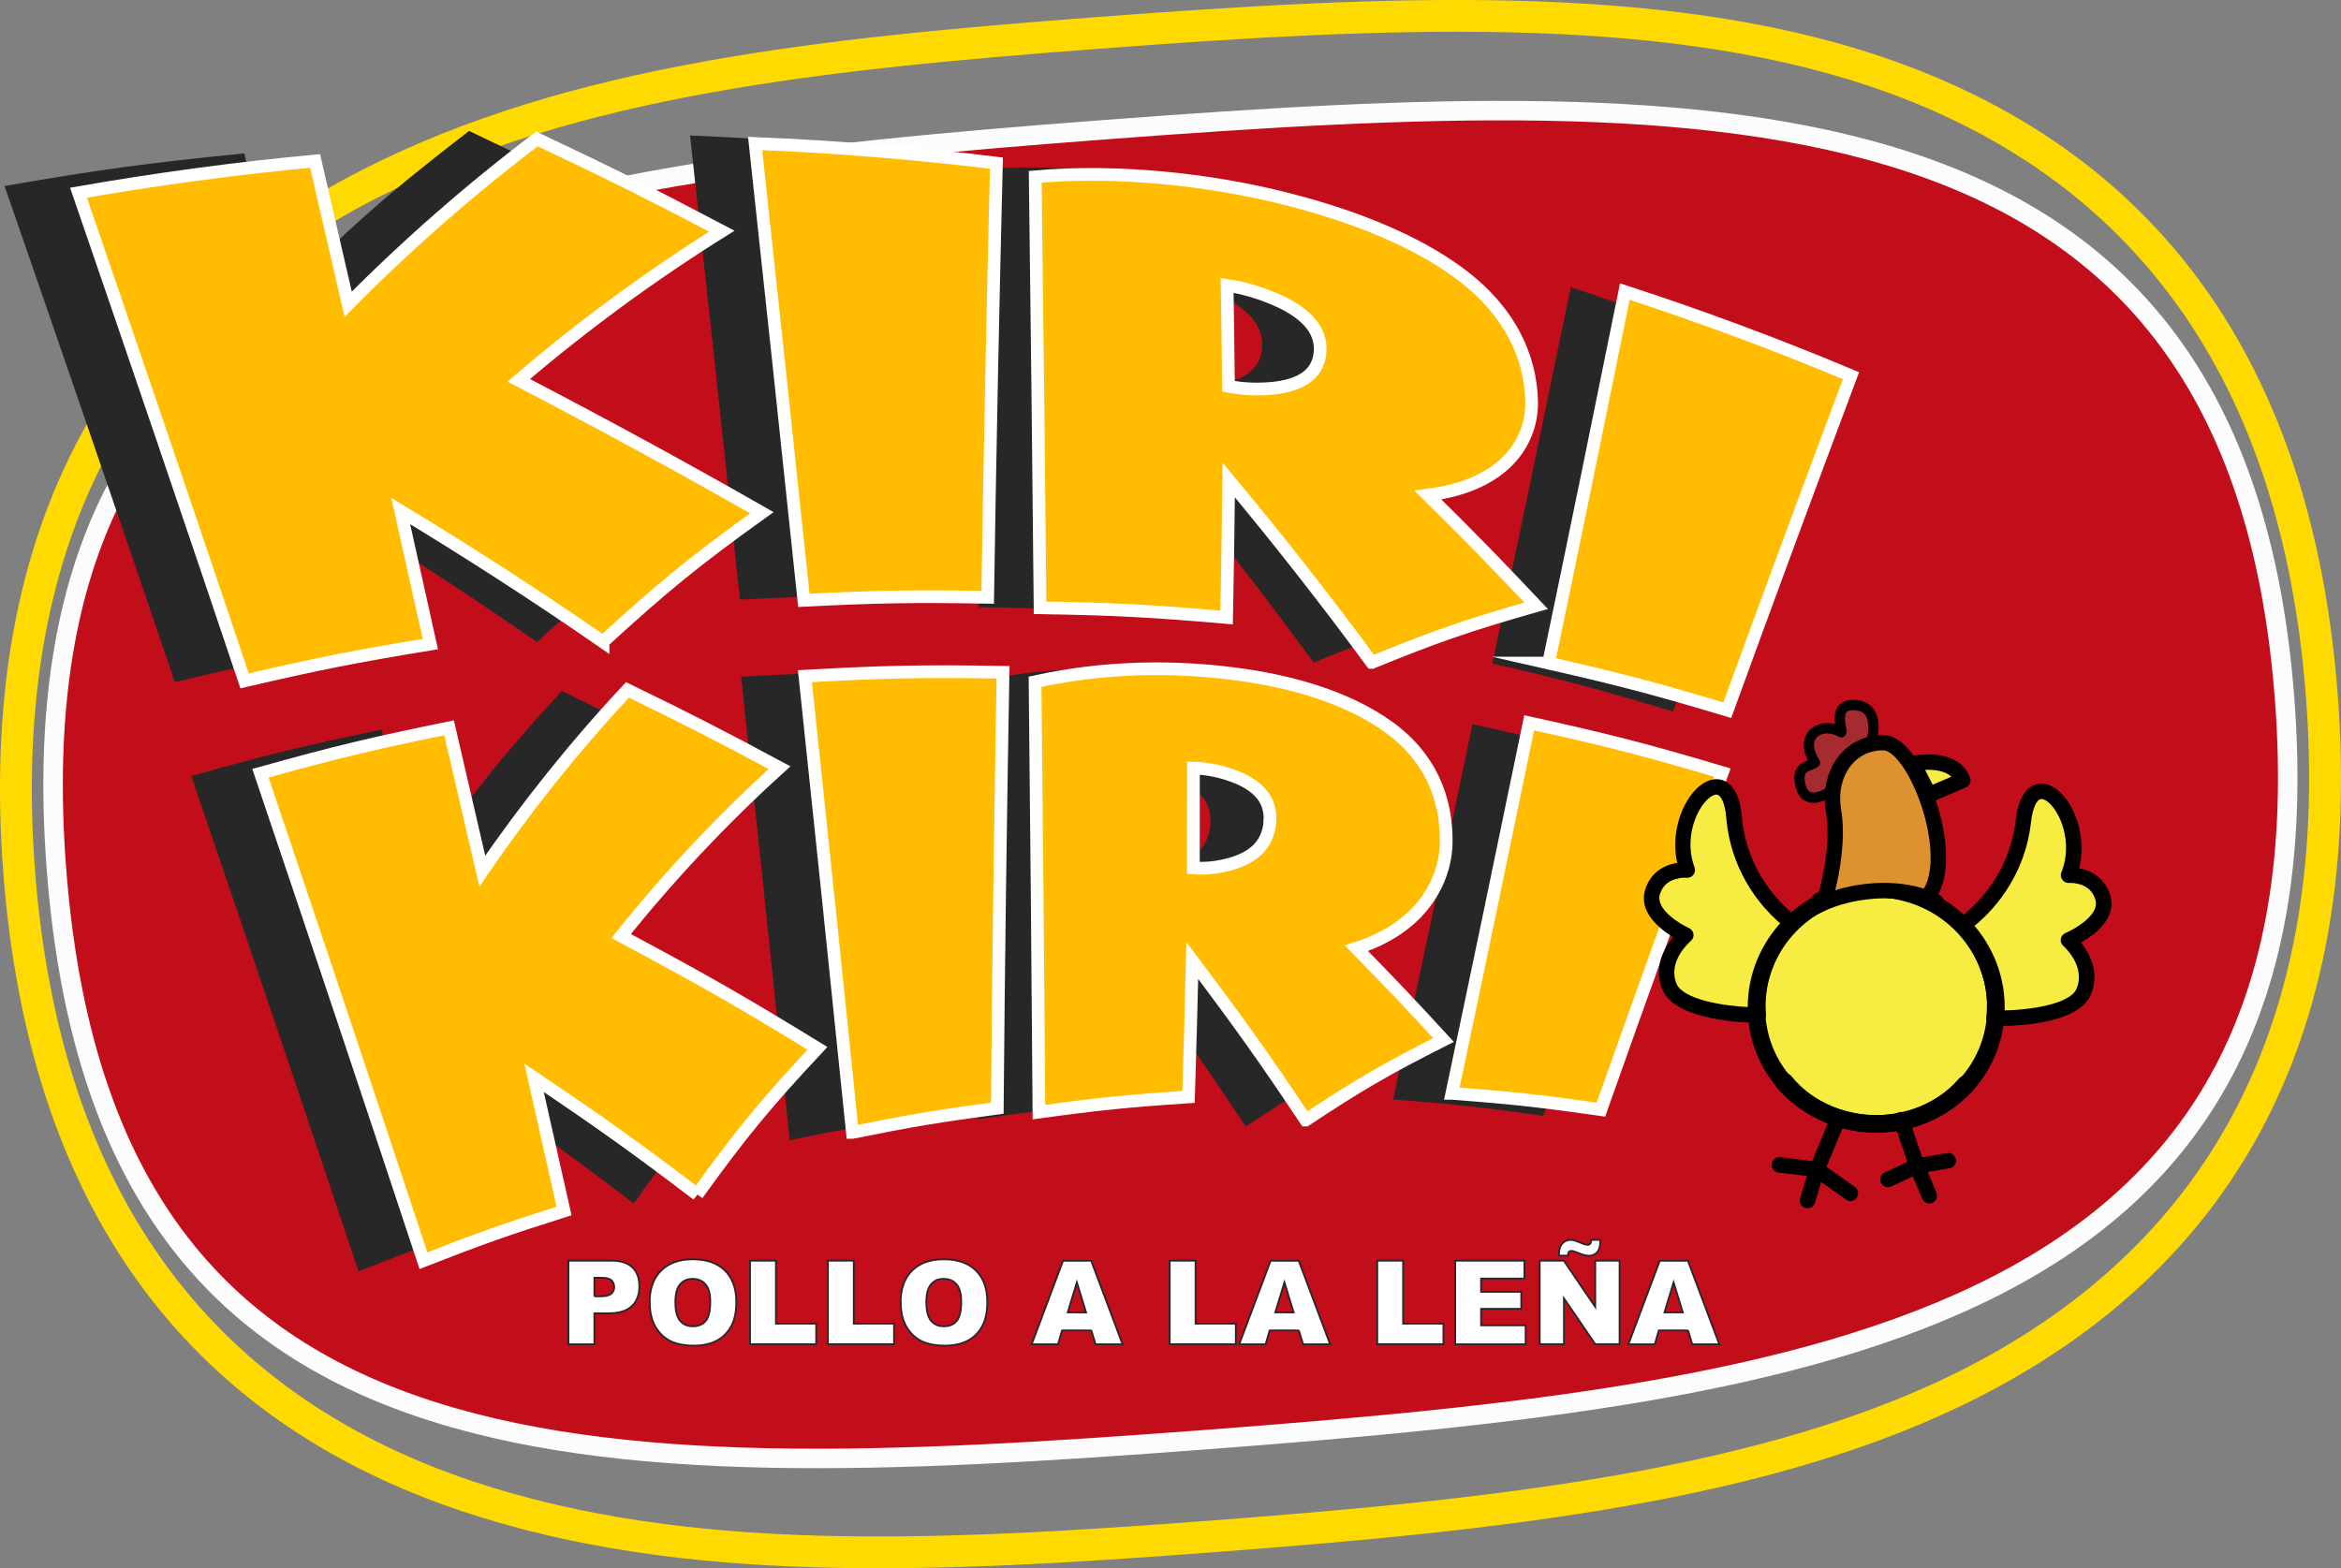<svg xmlns="http://www.w3.org/2000/svg" viewBox="0 0 289.52 194.01"><rect x="0" y="0" width="289.52" height="194.01" fill="#808080" stroke="none"/><defs><style>      .cls-1, .cls-2 {        fill: #f7ec41;      }      .cls-3 {        fill: #ffda00;      }      .cls-4, .cls-5 {        fill: #de912f;      }      .cls-6, .cls-7 {        fill: #a52b31;      }      .cls-8 {        fill: #272728;      }      .cls-9 {        fill: #ffbc00;        stroke: #fff;        stroke-width: 1.57px;      }      .cls-9, .cls-10, .cls-11 {        stroke-miterlimit: 10;      }      .cls-7, .cls-5, .cls-2 {        mix-blend-mode: multiply;      }      .cls-10 {        fill: #c20e1a;        stroke: #fcfcfc;        stroke-width: 2.41px;      }      .cls-11 {        fill: #fff;        stroke: #272728;        stroke-width: .22px;      }      .cls-12 {        isolation: isolate;      }    </style></defs><g class="cls-12"><g id="Capa_1" data-name="Capa 1"><path class="cls-3" d="M289.12,86c3.1,40.96-11.79,70.15-44.27,86.77-25.58,13.1-59.44,16.58-94.8,19.26-34.64,2.62-65.53,4.05-92.82-5.05C22.62,175.44,3.5,148.82,.4,107.86-2.7,66.9,12.19,37.71,44.67,21.08,70.28,7.97,101.03,4.73,135.67,2.11c35.36-2.68,69.36-4.33,96.62,4.77,34.61,11.54,53.73,38.16,56.83,79.12ZM4.32,107.56c2.97,39.23,21.19,64.69,54.15,75.69,26.6,8.87,57.08,7.45,91.28,4.86s68.38-6.08,93.31-18.84c30.93-15.83,45.1-43.75,42.13-82.98-2.97-39.23-21.19-64.69-54.15-75.69-26.56-8.86-60.13-7.22-95.08-4.57-34.21,2.59-64.55,5.77-89.51,18.55C15.53,40.42,1.35,68.34,4.32,107.56Z"></path><path class="cls-10" d="M136.72,16.04C59.58,21.88,1.12,30.21,6.97,107.36c5.84,77.15,64.88,76.59,142.03,70.75,77.15-5.84,139.4-14.47,133.55-91.61C276.71,9.35,213.87,10.19,136.72,16.04Z"></path><g><g><path class="cls-8" d="M66.42,79.43c-9.61-6.63-14.68-9.93-25.35-16.43,1.5,6.69,2.25,10.03,3.76,16.72-9.31,1.54-13.96,2.47-23.21,4.66C14.67,63.91,7.65,43.45,.56,23.01c11.84-2.05,17.78-2.86,29.65-4.03,1.68,7.21,2.52,10.81,4.2,18.02,8.84-8.91,13.58-13.08,23.6-20.8,9.57,4.53,14.21,6.85,23.18,11.59-10.72,6.83-15.82,10.61-25.39,18.76,10.31,5.18,20.52,10.75,30.45,16.63-8.34,6.03-12.32,9.3-19.82,16.25Z"></path><path class="cls-8" d="M91.51,74.18c-2.01-19.14-4.07-38.28-6.17-57.42,12.15,.54,18.21,1.04,30.23,2.48-.44,18.18-.8,36.35-1.09,54.54-9.19-.15-13.79-.07-22.97,.4Z"></path><path class="cls-8" d="M162.47,81.98c-6.6-8.99-10.16-13.59-17.84-22.91-.09,6.92-.15,10.37-.29,17.26-9.31-.82-13.98-1.06-23.31-1.22-.17-18.05-.37-36.09-.6-54.14,10.31-.76,20.92,.23,31.45,2.81,9.21,2.26,16.41,5.51,21.53,9.28,6.4,4.72,9.03,10.51,9.14,16.2,.03,1.65-.33,3.53-1.37,5.33-.92,1.58-2.23,2.88-3.89,3.9-2.07,1.28-4.65,2.1-7.75,2.5,5.63,5.6,8.32,8.39,13.49,13.9-8.44,2.39-12.57,3.81-20.56,7.08Zm-6.39-38.94c.13-1.46-.37-2.81-1.51-4-.95-.99-2.32-1.87-4.02-2.62-2.01-.88-4.05-1.49-6.09-1.78,.08,5.08,.11,7.61,.16,12.67,1.81,.35,3.65,.43,5.54,.25,3.72-.38,5.7-1.85,5.93-4.52Z"></path><path class="cls-8" d="M184.57,82.08c3.27-15.51,6.5-31.03,9.69-46.56,11.47,3.83,17.14,5.96,28.3,10.65-5.32,13.92-10.54,27.87-15.66,41.86-8.86-2.69-13.33-3.88-22.33-5.95Z"></path></g><g><path class="cls-8" d="M78.38,148.89c-7.66-5.85-11.73-8.8-20.38-14.63,1.52,6.69,2.28,10.04,3.81,16.74-7.06,2.27-10.56,3.53-17.47,6.29-6.82-20.45-13.71-40.88-20.68-61.28,9.36-2.65,14.08-3.8,23.55-5.75,1.69,7.21,2.53,10.81,4.22,18.02,6.58-9.64,10.21-14.22,18.05-22.81,7.88,3.84,11.68,5.8,19.01,9.76-8.5,7.89-12.47,12.15-19.71,21.19,10.38,5.56,15.27,8.39,24.51,14.08-6.43,6.95-9.42,10.65-14.92,18.4Z"></path><path class="cls-8" d="M97.66,141.05c-1.95-19.12-3.96-38.23-6-57.33,9.9-.57,14.85-.67,24.75-.51-.32,18.25-.55,36.5-.71,54.76-7.26,.99-10.87,1.6-18.03,3.08Z"></path><path class="cls-8" d="M154.07,139.39c-5.14-7.78-7.95-11.79-14.09-19.99-.17,6.86-.27,10.28-.49,17.11-7.49,.51-11.22,.9-18.62,1.94-.13-18.02-.29-36.04-.47-54.06,8.49-1.88,17.31-2.11,26.09-.84,7.68,1.12,13.7,3.39,17.93,6.42,5.3,3.79,7.37,8.95,7.29,14.57-.02,1.6-.39,3.48-1.32,5.38-.82,1.67-1.97,3.12-3.39,4.35-1.77,1.54-3.95,2.72-6.54,3.56,4.53,4.66,6.69,6.97,10.81,11.49-7.14,3.62-10.59,5.64-17.2,10.06Zm-4.39-37.33c.13-1.45-.26-2.73-1.18-3.75-.77-.85-1.9-1.55-3.3-2.07-1.66-.62-3.34-.96-5.03-1.01,0,5.02,0,7.53-.03,12.53,1.48,.12,3-.04,4.56-.47,3.07-.86,4.75-2.57,4.99-5.23Z"></path><path class="cls-8" d="M172.29,136.02c3.31-15.47,6.59-30.95,9.82-46.44,9.72,2.15,14.55,3.4,24.12,6.28-5.23,14.02-10.35,28.08-15.38,42.18-7.42-1.06-11.14-1.46-18.56-2.02Z"></path></g></g><g><g><path class="cls-9" d="M74.58,79.41c-8.15-5.64-16.54-11.06-25.02-16.19,1.46,6.58,2.19,9.87,3.66,16.46-9.22,1.51-13.82,2.42-22.97,4.55-6.78-20.16-13.62-40.29-20.54-60.39,9.67-1.69,19.5-3.02,29.26-3.93,1.63,7.09,2.45,10.64,4.09,17.73,7.2-7.29,15.17-14.27,23.35-20.45,9.44,4.46,14.01,6.75,22.86,11.41-8.72,5.45-17.31,11.76-25.12,18.45,10.16,5.28,20.13,10.7,30.07,16.38-8.26,5.93-12.2,9.14-19.64,15.97Z"></path><path class="cls-9" d="M99.42,74.27c-1.98-18.84-3.99-37.68-6.03-56.52,9.94,.4,19.97,1.22,29.84,2.43-.44,17.9-.8,35.8-1.08,53.71-9.09-.15-13.64-.08-22.73,.38Z"></path><path class="cls-9" d="M169.65,81.95c-5.65-7.69-11.58-15.24-17.69-22.57-.08,6.82-.13,10.22-.26,17.01-9.22-.8-13.84-1.05-23.07-1.2-.17-17.77-.37-35.55-.6-53.32,9.99-.89,21.43,.29,31.05,2.73,9,2.28,16.21,5.4,21.27,9.11,6.33,4.64,8.95,10.34,9.07,15.95,.04,1.63-.32,3.48-1.34,5.26-.9,1.56-2.2,2.84-3.83,3.85-2.04,1.26-4.59,2.08-7.65,2.48,5.58,5.51,8.25,8.26,13.38,13.69-8.34,2.37-12.42,3.78-20.32,7.01Zm-6.39-38.38c.12-1.43-.37-2.77-1.5-3.94-.94-.98-2.29-1.84-3.98-2.57-1.99-.87-4-1.46-6.02-1.75,.08,5,.12,7.5,.17,12.48,1.79,.35,3.61,.42,5.47,.24,3.67-.38,5.63-1.83,5.86-4.46Z"></path><path class="cls-9" d="M191.52,82.03c3.19-15.31,6.33-30.63,9.43-45.96,9.43,3.07,18.83,6.57,27.97,10.41-5.17,13.77-10.27,27.56-15.3,41.38-8.78-2.64-13.2-3.8-22.11-5.83Z"></path></g><g><path class="cls-9" d="M86.24,147.77c-7.6-5.77-11.63-8.67-20.19-14.43,1.48,6.59,2.22,9.88,3.71,16.47-7.02,2.22-10.51,3.45-17.39,6.15-6.65-20.12-13.37-40.22-20.16-60.3,9.27-2.59,13.95-3.71,23.33-5.62,1.64,7.09,2.46,10.64,4.11,17.73,5.34-7.83,11.48-15.5,17.95-22.42,7.79,3.78,11.55,5.72,18.81,9.62-6.99,6.32-13.71,13.47-19.59,20.83,10.28,5.48,15.13,8.28,24.28,13.89-6.39,6.83-9.38,10.46-14.87,18.07Z"></path><path class="cls-9" d="M105.42,140.09c-1.92-18.82-3.88-37.63-5.87-56.44,9.8-.55,14.71-.65,24.5-.48-.32,17.97-.56,35.95-.71,53.92-7.21,.96-10.8,1.56-17.92,3Z"></path><path class="cls-9" d="M161.48,138.56c-5.13-7.68-7.93-11.64-14.03-19.73-.16,6.76-.25,10.14-.46,16.87-7.44,.49-11.15,.87-18.5,1.88-.13-17.75-.29-35.49-.48-53.24,8.41-1.85,17.14-2.08,25.83-.82,7.6,1.1,13.56,3.34,17.76,6.32,5.25,3.73,7.32,8.82,7.26,14.37-.02,1.57-.37,3.43-1.29,5.31-.81,1.65-1.94,3.08-3.34,4.29-1.75,1.52-3.91,2.68-6.47,3.5,4.51,4.6,6.65,6.88,10.76,11.35-7.07,3.57-10.49,5.56-17.04,9.9Zm-4.44-36.82c.13-1.43-.26-2.69-1.18-3.69-.77-.84-1.88-1.52-3.28-2.04-1.64-.61-3.31-.95-4.98-.99,0,4.95,0,7.42-.01,12.35,1.47,.12,2.97-.04,4.52-.46,3.05-.84,4.7-2.53,4.94-5.16Z"></path><path class="cls-9" d="M179.56,135.26c3.23-15.27,6.41-30.55,9.56-45.84,9.63,2.11,14.41,3.34,23.89,6.16-5.08,13.87-10.09,27.76-15.02,41.69-7.37-1.05-11.05-1.46-18.42-2.01Z"></path></g></g><g><path class="cls-1" d="M246.81,124.92c-.11,8.15-6.81,14.68-14.96,14.57-8.15-.11-14.68-6.81-14.57-14.96,.11-8.15,6.81-14.68,14.96-14.57,8.15,.11,14.68,6.81,14.57,14.96Z"></path><path class="cls-2" d="M241.32,117.88c-1.03,2.16-.48,4.48-.81,6.77-.4,2.79-1.84,5.72-4.51,6.99-2.71,1.29-5.52,1.05-8.26-.02-1.69-.66-3.08-2.11-4.8-2.63-2.66-.8-3.67,.57-4.08,2.38,2.4,4.76,7.3,8.05,12.99,8.12,8.15,.11,14.85-6.41,14.96-14.57,.05-3.55-1.16-6.82-3.22-9.4-.95,.48-1.77,1.3-2.27,2.36Z"></path><g><path class="cls-1" d="M236.61,94.46s5-1.05,6.12,2.08l-4.15,1.78-1.97-3.86Z"></path><path class="cls-2" d="M240.08,94.46c.14,.48,.16,1.01,.05,1.43-.18,.68-.58,1.28-1.11,1.75-.21,.19-.4,.31-.59,.39l.15,.3,4.15-1.78c-.45-1.26-1.53-1.83-2.65-2.08Z"></path><path d="M238.74,99.26c-.4,.07-.82-.13-1.01-.51l-1.97-3.86c-.13-.27-.14-.58,0-.85,.13-.27,.37-.46,.67-.52,0,0,.07-.02,.2-.04,2.75-.47,6.04,0,7.02,2.73,.17,.48-.06,1-.52,1.2l-4.15,1.78c-.07,.03-.14,.05-.22,.06Zm-.66-4.02l.94,1.84,2.31-.99c-.81-.78-2.22-.89-3.25-.85Z"></path></g><g><path class="cls-6" d="M231.41,92.04s1.39-4.44-1.76-4.79c-3.25-.36-1.7,3.09-1.94,3.35-2.24-1.43-5.48,.27-3.23,3.76-.78,.51-2.23,.41-1.87,2.47,.62,3.6,4.08,.87,4.08,.87"></path><path class="cls-7" d="M230.2,87.37c.63,.86,.36,2.24-.27,3.08-.27,.36-.68,.6-1.03,.88-.33,.26-.6,.6-.95,.84-.55,.37-1.19,.69-1.87,.63-1.1-.09-1.73-.79-2.07-1.69-.45,.73-.44,1.82,.43,3.2,.37,.16,.67,.43,.81,.86,.45,1.46-1.2,2.14-2.53,2.16,.85,2.84,3.97,.38,3.97,.38l4.71-5.67s1.22-3.88-1.21-4.67Z"></path><path d="M224.79,99.29c-.43,.07-.87,.06-1.29-.1-.8-.31-1.32-1.06-1.52-2.25-.36-2.06,.85-2.57,1.6-2.87-.74-1.48-.66-2.86,.24-3.77,.77-.77,1.98-1.02,3.13-.72-.1-.75-.11-1.7,.5-2.36,.48-.52,1.24-.72,2.25-.61,.92,.1,1.64,.52,2.09,1.21,1.05,1.61,.3,4.12,.21,4.4l-1.22-.38c.19-.61,.55-2.39-.06-3.33-.24-.37-.62-.57-1.16-.63-.4-.05-.94-.04-1.18,.21-.34,.36-.19,1.26-.09,1.79,.08,.49,.15,.85-.12,1.14-.21,.23-.55,.27-.81,.11-.88-.56-2.04-.53-2.64,.06-.59,.59-.49,1.62,.28,2.81,.19,.3,.11,.69-.19,.88-.23,.15-.49,.25-.73,.35-.72,.28-1.04,.41-.86,1.48,.12,.71,.37,1.14,.72,1.28,.73,.28,1.97-.5,2.34-.8l.79,1c-.15,.12-1.17,.89-2.3,1.08Z"></path></g><g><g><path class="cls-1" d="M217.45,125.59s-9.56-.04-10.99-3.53c-1.43-3.5,2.03-6.37,2.03-6.37,0,0-5.06-2.26-4.12-5.32,.93-3.07,4.32-2.71,4.32-2.71-2.67-7.13,5.02-15.22,5.77-6.51,.75,8.71,7.2,13.05,7.2,13.05,0,0-4.83,4.37-4.22,11.4Z"></path><path class="cls-2" d="M216.97,108.93c-.19,.36-.45,.67-.81,.93-1.74,1.2-3.89-1.79-4.35-3.11-.87-2.48-.93-5.69,.22-8.1,.17-.35,.4-.79,.69-1.21-2.24-.72-5.6,4.4-4.29,9.39,.38,.48,.75,.96,1.16,1.41,.66,.71,1.44,1.29,2.15,1.95,.88,.82,2.73,2.49,1.68,3.8-1.03,1.3-3.64-.2-4.66-.78-1.57-.9-3.02-2.14-4.03-3.66-.14,.24-.26,.51-.36,.82-.74,2.43,2.27,4.34,3.56,5.04,1.16-.05,2.27,.14,3.3,.9,1.01,.74,2.19,1.77,2.54,3.03,.36,1.29-.47,2.06-1.64,2.43-2.06,.65-4.11-.03-5.98-.92,.05,.39,.14,.8,.31,1.21,1.43,3.5,10.99,3.53,10.99,3.53-.61-7.02,4.22-11.4,4.22-11.4,0,0-2.6-1.76-4.69-5.27Z"></path><path d="M217.61,126.53c-.05,0-.11,.01-.16,.01-1.04,0-10.25-.15-11.87-4.13-1.14-2.81,.28-5.21,1.35-6.48-1.64-.99-4.31-3.08-3.47-5.85,.55-1.8,1.92-2.98,3.87-3.31,.03,0,.07-.01,.1-.02-.66-2.9,.1-5.72,1.14-7.53,.91-1.58,2.1-2.59,3.28-2.79,.7-.12,1.36,.05,1.92,.48,.92,.71,1.48,2.11,1.65,4.14,.7,8.12,6.73,12.3,6.79,12.34,.24,.16,.4,.43,.42,.73,.02,.29-.09,.58-.31,.78-.04,.04-4.46,4.16-3.91,10.6,.02,.27-.07,.53-.25,.73-.14,.16-.34,.26-.54,.3Zm-9.97-17.87c-1.23,.21-2.02,.87-2.36,1.98-.56,1.84,2.49,3.67,3.6,4.17,.3,.13,.51,.42,.56,.74,.04,.33-.08,.65-.34,.87-.12,.1-2.9,2.48-1.76,5.27,.78,1.92,5.63,2.76,9.09,2.91-.09-5.14,2.47-8.77,3.81-10.31-1.88-1.59-6.12-5.91-6.74-13.08-.17-2.02-.7-2.63-.92-2.8-.13-.1-.26-.13-.43-.1-.45,.08-1.23,.61-1.95,1.86-.97,1.68-1.64,4.44-.63,7.13,.12,.31,.06,.66-.14,.92-.2,.26-.53,.4-.86,.37h0s-.41-.04-.94,.05Z"></path></g><path d="M229.53,109.07c3.73-.63,7.38,.08,10.37,1.67,.54,.31,.76,1.03,.43,1.49-.26,.58-.95,.74-1.44,.47-2.65-1.42-5.79-2.05-9.01-1.5-7.59,1.29-12.66,8.27-11.39,15.69,1.23,7.25,8.32,12.16,15.91,10.86,3.21-.55,5.98-2.09,7.92-4.38,.46-.44,1.17-.47,1.56,0,.5,.32,.55,1.11,.13,1.54-2.3,2.49-5.51,4.33-9.24,4.97-8.72,1.48-16.96-4.17-18.4-12.63-1.47-8.63,4.44-16.65,13.16-18.18Z"></path></g><g><g><path class="cls-1" d="M246.6,125.97s9.56,.22,11.08-3.24c1.52-3.46-1.86-6.42-1.86-6.42,0,0,5.12-2.12,4.26-5.21-.85-3.09-4.24-2.82-4.24-2.82,2.85-7.05-4.62-15.35-5.6-6.67-.98,8.68-7.55,12.85-7.55,12.85,0,0,4.71,4.5,3.91,11.5Z"></path><path class="cls-2" d="M247.52,109.33c.18,.36,.44,.69,.79,.95,1.7,1.25,3.93-1.69,4.43-2.99,.93-2.45,1.08-5.67,0-8.11-.16-.35-.38-.8-.66-1.23,2.25-.66,5.48,4.55,4.04,9.5-.39,.47-.77,.94-1.2,1.38-.68,.7-1.47,1.25-2.2,1.9-.9,.8-2.79,2.42-1.78,3.76,1,1.32,3.64-.1,4.67-.66,1.59-.86,3.07-2.06,4.12-3.55,.13,.25,.25,.52,.34,.83,.67,2.44-2.38,4.28-3.69,4.94-1.16-.08-2.27,.08-3.33,.82-1.03,.71-2.23,1.71-2.62,2.96-.4,1.28,.42,2.07,1.58,2.47,2.04,.71,4.11,.07,6-.76-.06,.39-.17,.79-.34,1.2-1.52,3.46-11.08,3.24-11.08,3.24,.79-7.01-3.91-11.5-3.91-11.5,0,0,2.65-1.69,4.83-5.14Z"></path><path d="M245.88,126.6c-.18-.2-.26-.47-.23-.74,.73-6.42-3.58-10.66-3.63-10.7-.21-.2-.32-.49-.29-.78,.03-.29,.19-.56,.44-.71,.06-.04,6.19-4.06,7.11-12.16,.23-2.03,.82-3.41,1.76-4.1,.57-.41,1.23-.56,1.93-.42,1.17,.23,2.34,1.28,3.21,2.88,.99,1.83,1.68,4.67,.94,7.55,.03,0,.07,.01,.1,.02,1.94,.38,3.28,1.59,3.78,3.41,.77,2.79-1.96,4.81-3.63,5.75,1.03,1.31,2.4,3.74,1.18,6.52-1.72,3.93-10.93,3.84-11.97,3.81-.06,0-.11,0-.16-.02-.21-.04-.4-.15-.54-.31Zm10.03-17.37h0c-.33,.03-.65-.12-.85-.39-.2-.27-.24-.62-.12-.92,1.08-2.67,.48-5.44-.44-7.15-.69-1.27-1.45-1.83-1.9-1.91-.17-.03-.3,0-.43,.09-.22,.16-.76,.76-.99,2.77-.81,7.15-5.16,11.36-7.08,12.89,1.29,1.57,3.75,5.27,3.53,10.4,3.47-.06,8.33-.77,9.17-2.67,1.21-2.76-1.5-5.22-1.62-5.32-.25-.22-.37-.55-.31-.87,.05-.33,.27-.6,.58-.73,1.12-.47,4.22-2.22,3.71-4.07-.31-1.11-1.08-1.8-2.3-2.04-.53-.1-.94-.08-.94-.08Z"></path></g><path d="M247.63,127.66c-1.66,8.42-10.05,13.85-18.73,12.14-3.71-.73-6.88-2.66-9.11-5.21-.41-.44-.34-1.23,.17-1.54,.4-.46,1.11-.41,1.56,.04,1.87,2.34,4.6,3.96,7.8,4.59,7.56,1.49,14.77-3.23,16.19-10.44,1.46-7.38-3.42-14.49-10.97-15.98-3.2-.63-6.35-.09-9.04,1.26-.5,.26-1.18,.08-1.42-.51-.31-.47-.08-1.18,.47-1.48,3.03-1.51,6.7-2.13,10.41-1.4,8.67,1.76,14.37,9.93,12.67,18.52Z"></path></g><g><path class="cls-4" d="M238.32,111.05c3.98-4.75-1.33-18.99-5.27-19.15-3.94-.16-7.12,3.47-6.28,8.43,.85,4.97-1.19,11.34-1.19,11.34,0,0,6.14-2.89,12.74-.63Z"></path><path class="cls-5" d="M234.19,92.3c.29,.94,.23,2.06-.16,3.06-.39,1-.92,1.93-1.19,2.98-.26,1.03-.33,2.05-.46,3.09-.19,1.56-.52,3.43-1.78,4.51-1.74,1.49-3.18,.41-3.7-1.2-.28,3.67-1.33,6.93-1.33,6.93,0,0,6.14-2.89,12.74-.63,3.6-4.3-.41-16.38-4.13-18.75Z"></path><path d="M238.63,112.16l-.62-.21c-2.49-.86-5.2-1.04-8.07-.55-2.36,.4-3.95,1.13-3.96,1.14l-1.97,.92,.66-2.07c.02-.06,1.96-6.22,1.16-10.9-.8-4.69,1.7-8.75,5.8-9.45,.48-.08,.96-.11,1.45-.09,2.65,.11,4.72,4.15,5.48,5.89,2.15,4.86,3.21,11.57,.48,14.83l-.42,.5Zm-9.01-2.65c2.92-.5,5.72-.36,8.32,.41,1.61-2.73,.69-8.24-1.12-12.33-1.42-3.22-2.98-4.72-3.82-4.76-.36-.01-.71,0-1.06,.07-3.03,.52-4.86,3.64-4.24,7.26,.6,3.53-.16,7.65-.73,9.97,.71-.22,1.61-.45,2.64-.63Z"></path></g><path d="M224.55,145.62c-.07-.01-.14-.03-.21-.06-.49-.2-.72-.76-.51-1.25l2.59-6.21c.2-.49,.76-.71,1.25-.51,.49,.2,.72,.76,.51,1.25l-2.59,6.21c-.17,.42-.61,.64-1.04,.57Z"></path><path d="M236.92,145.19c-.33-.06-.63-.29-.74-.63l-1.95-5.74c-.17-.5,.1-1.04,.59-1.21,.5-.17,1.04,.1,1.21,.59l1.95,5.74c.17,.5-.1,1.04-.59,1.21-.15,.05-.31,.06-.46,.04Z"></path><path d="M228.69,148.56c-.14-.02-.27-.08-.39-.16l-4.14-2.94c-.43-.3-.53-.9-.23-1.33,.3-.43,.9-.53,1.33-.23l4.14,2.94c.43,.3,.53,.9,.23,1.33-.22,.31-.59,.45-.94,.39Z"></path><path d="M223.38,149.46s-.08-.02-.12-.03c-.5-.15-.79-.69-.63-1.19l1.17-3.84c.15-.5,.69-.8,1.19-.63,.5,.15,.79,.68,.63,1.19l-1.17,3.84c-.14,.46-.6,.74-1.07,.66Z"></path><path d="M219.9,145.05c-.5-.08-.85-.55-.79-1.06,.06-.52,.54-.89,1.06-.83l4.65,.57c.52,.07,.89,.54,.83,1.06-.06,.52-.54,.89-1.06,.83l-4.65-.57s-.03,0-.04,0Z"></path><path d="M233.34,146.86c-.3-.05-.57-.24-.71-.54-.22-.48-.02-1.04,.46-1.27l3.57-1.67c.48-.22,1.04-.02,1.27,.46,.22,.48,.02,1.04-.46,1.27l-3.57,1.67c-.18,.08-.38,.11-.56,.08Z"></path><path d="M238.45,148.87c-.31-.05-.59-.26-.72-.57l-1.54-3.68c-.2-.49,.03-1.04,.51-1.25,.49-.2,1.04,.03,1.25,.51l1.54,3.68c.2,.48-.03,1.04-.51,1.25-.17,.07-.35,.09-.52,.06Z"></path><path d="M236.92,145.19c-.39-.07-.71-.37-.78-.78-.09-.52,.26-1.01,.78-1.1l3.87-.66c.52-.09,1.01,.26,1.1,.78,.09,.52-.26,1.01-.78,1.1l-3.87,.66c-.11,.02-.22,.02-.32,0Z"></path></g><g><path class="cls-11" d="M70.3,155.96h5.31c1.16,0,2.02,.27,2.6,.83,.58,.55,.86,1.33,.86,2.35s-.31,1.86-.94,2.45c-.63,.59-1.58,.88-2.87,.88h-1.75v3.83h-3.21v-10.33Zm3.21,4.41h.78c.62,0,1.05-.11,1.3-.32,.25-.21,.37-.49,.37-.82s-.11-.6-.32-.82-.62-.34-1.22-.34h-.91v2.31Z"></path><path class="cls-11" d="M80.34,161.14c0-1.69,.47-3,1.41-3.94,.94-.94,2.25-1.41,3.93-1.41s3.05,.46,3.98,1.39c.93,.92,1.4,2.22,1.4,3.88,0,1.21-.2,2.2-.61,2.97-.41,.77-.99,1.38-1.76,1.8s-1.73,.64-2.87,.64-2.13-.19-2.89-.56-1.38-.96-1.86-1.76c-.47-.8-.71-1.81-.71-3.02Zm3.19,.01c0,1.04,.19,1.79,.58,2.25s.92,.68,1.58,.68,1.22-.22,1.59-.67c.38-.45,.56-1.25,.56-2.4,0-.97-.2-1.68-.59-2.13s-.92-.67-1.6-.67-1.16,.23-1.55,.68c-.39,.46-.58,1.21-.58,2.26Z"></path><path class="cls-11" d="M92.77,155.96h3.19v7.79h4.98v2.54h-8.18v-10.33Z"></path><path class="cls-11" d="M102.4,155.96h3.19v7.79h4.98v2.54h-8.18v-10.33Z"></path><path class="cls-11" d="M111.38,161.14c0-1.69,.47-3,1.41-3.94,.94-.94,2.25-1.41,3.93-1.41s3.05,.46,3.98,1.39c.93,.92,1.4,2.22,1.4,3.88,0,1.21-.2,2.2-.61,2.97-.41,.77-.99,1.38-1.76,1.8s-1.73,.64-2.87,.64-2.13-.19-2.89-.56-1.38-.96-1.86-1.76c-.47-.8-.71-1.81-.71-3.02Zm3.19,.01c0,1.04,.19,1.79,.58,2.25s.92,.68,1.58,.68,1.22-.22,1.59-.67c.38-.45,.56-1.25,.56-2.4,0-.97-.2-1.68-.59-2.13s-.92-.67-1.6-.67-1.16,.23-1.55,.68c-.39,.46-.58,1.21-.58,2.26Z"></path><path class="cls-11" d="M134.98,164.59h-3.63l-.5,1.71h-3.26l3.88-10.33h3.48l3.88,10.33h-3.34l-.52-1.71Zm-.66-2.23l-1.14-3.72-1.13,3.72h2.27Z"></path><path class="cls-11" d="M144.67,155.96h3.19v7.79h4.98v2.54h-8.18v-10.33Z"></path><path class="cls-11" d="M160.65,164.59h-3.63l-.5,1.71h-3.26l3.88-10.33h3.48l3.88,10.33h-3.34l-.52-1.71Zm-.66-2.23l-1.14-3.72-1.13,3.72h2.27Z"></path><path class="cls-11" d="M170.34,155.96h3.19v7.79h4.98v2.54h-8.18v-10.33Z"></path><path class="cls-11" d="M179.97,155.96h8.56v2.21h-5.36v1.64h4.97v2.11h-4.97v2.04h5.51v2.34h-8.71v-10.33Z"></path><path class="cls-11" d="M190.42,155.96h2.98l3.89,5.72v-5.72h3.01v10.33h-3.01l-3.87-5.67v5.67h-3v-10.33Zm6.37-2.57h1.11c0,.12,0,.23,0,.32,0,.52-.13,.93-.39,1.21-.26,.29-.6,.43-1.02,.43-.3,0-.76-.12-1.37-.37-.37-.15-.63-.23-.77-.23s-.24,.04-.32,.13c-.08,.08-.12,.24-.12,.45h-1.1c0-.11,0-.21,0-.3,0-.5,.14-.9,.42-1.2s.61-.44,.99-.44c.16,0,.32,.02,.46,.06s.42,.14,.81,.3c.39,.17,.68,.25,.86,.25,.13,0,.23-.04,.31-.13,.08-.09,.12-.25,.13-.48Z"></path><path class="cls-11" d="M208.78,164.59h-3.63l-.5,1.71h-3.26l3.88-10.33h3.48l3.88,10.33h-3.34l-.52-1.71Zm-.66-2.23l-1.14-3.72-1.13,3.72h2.27Z"></path></g></g></g></svg>